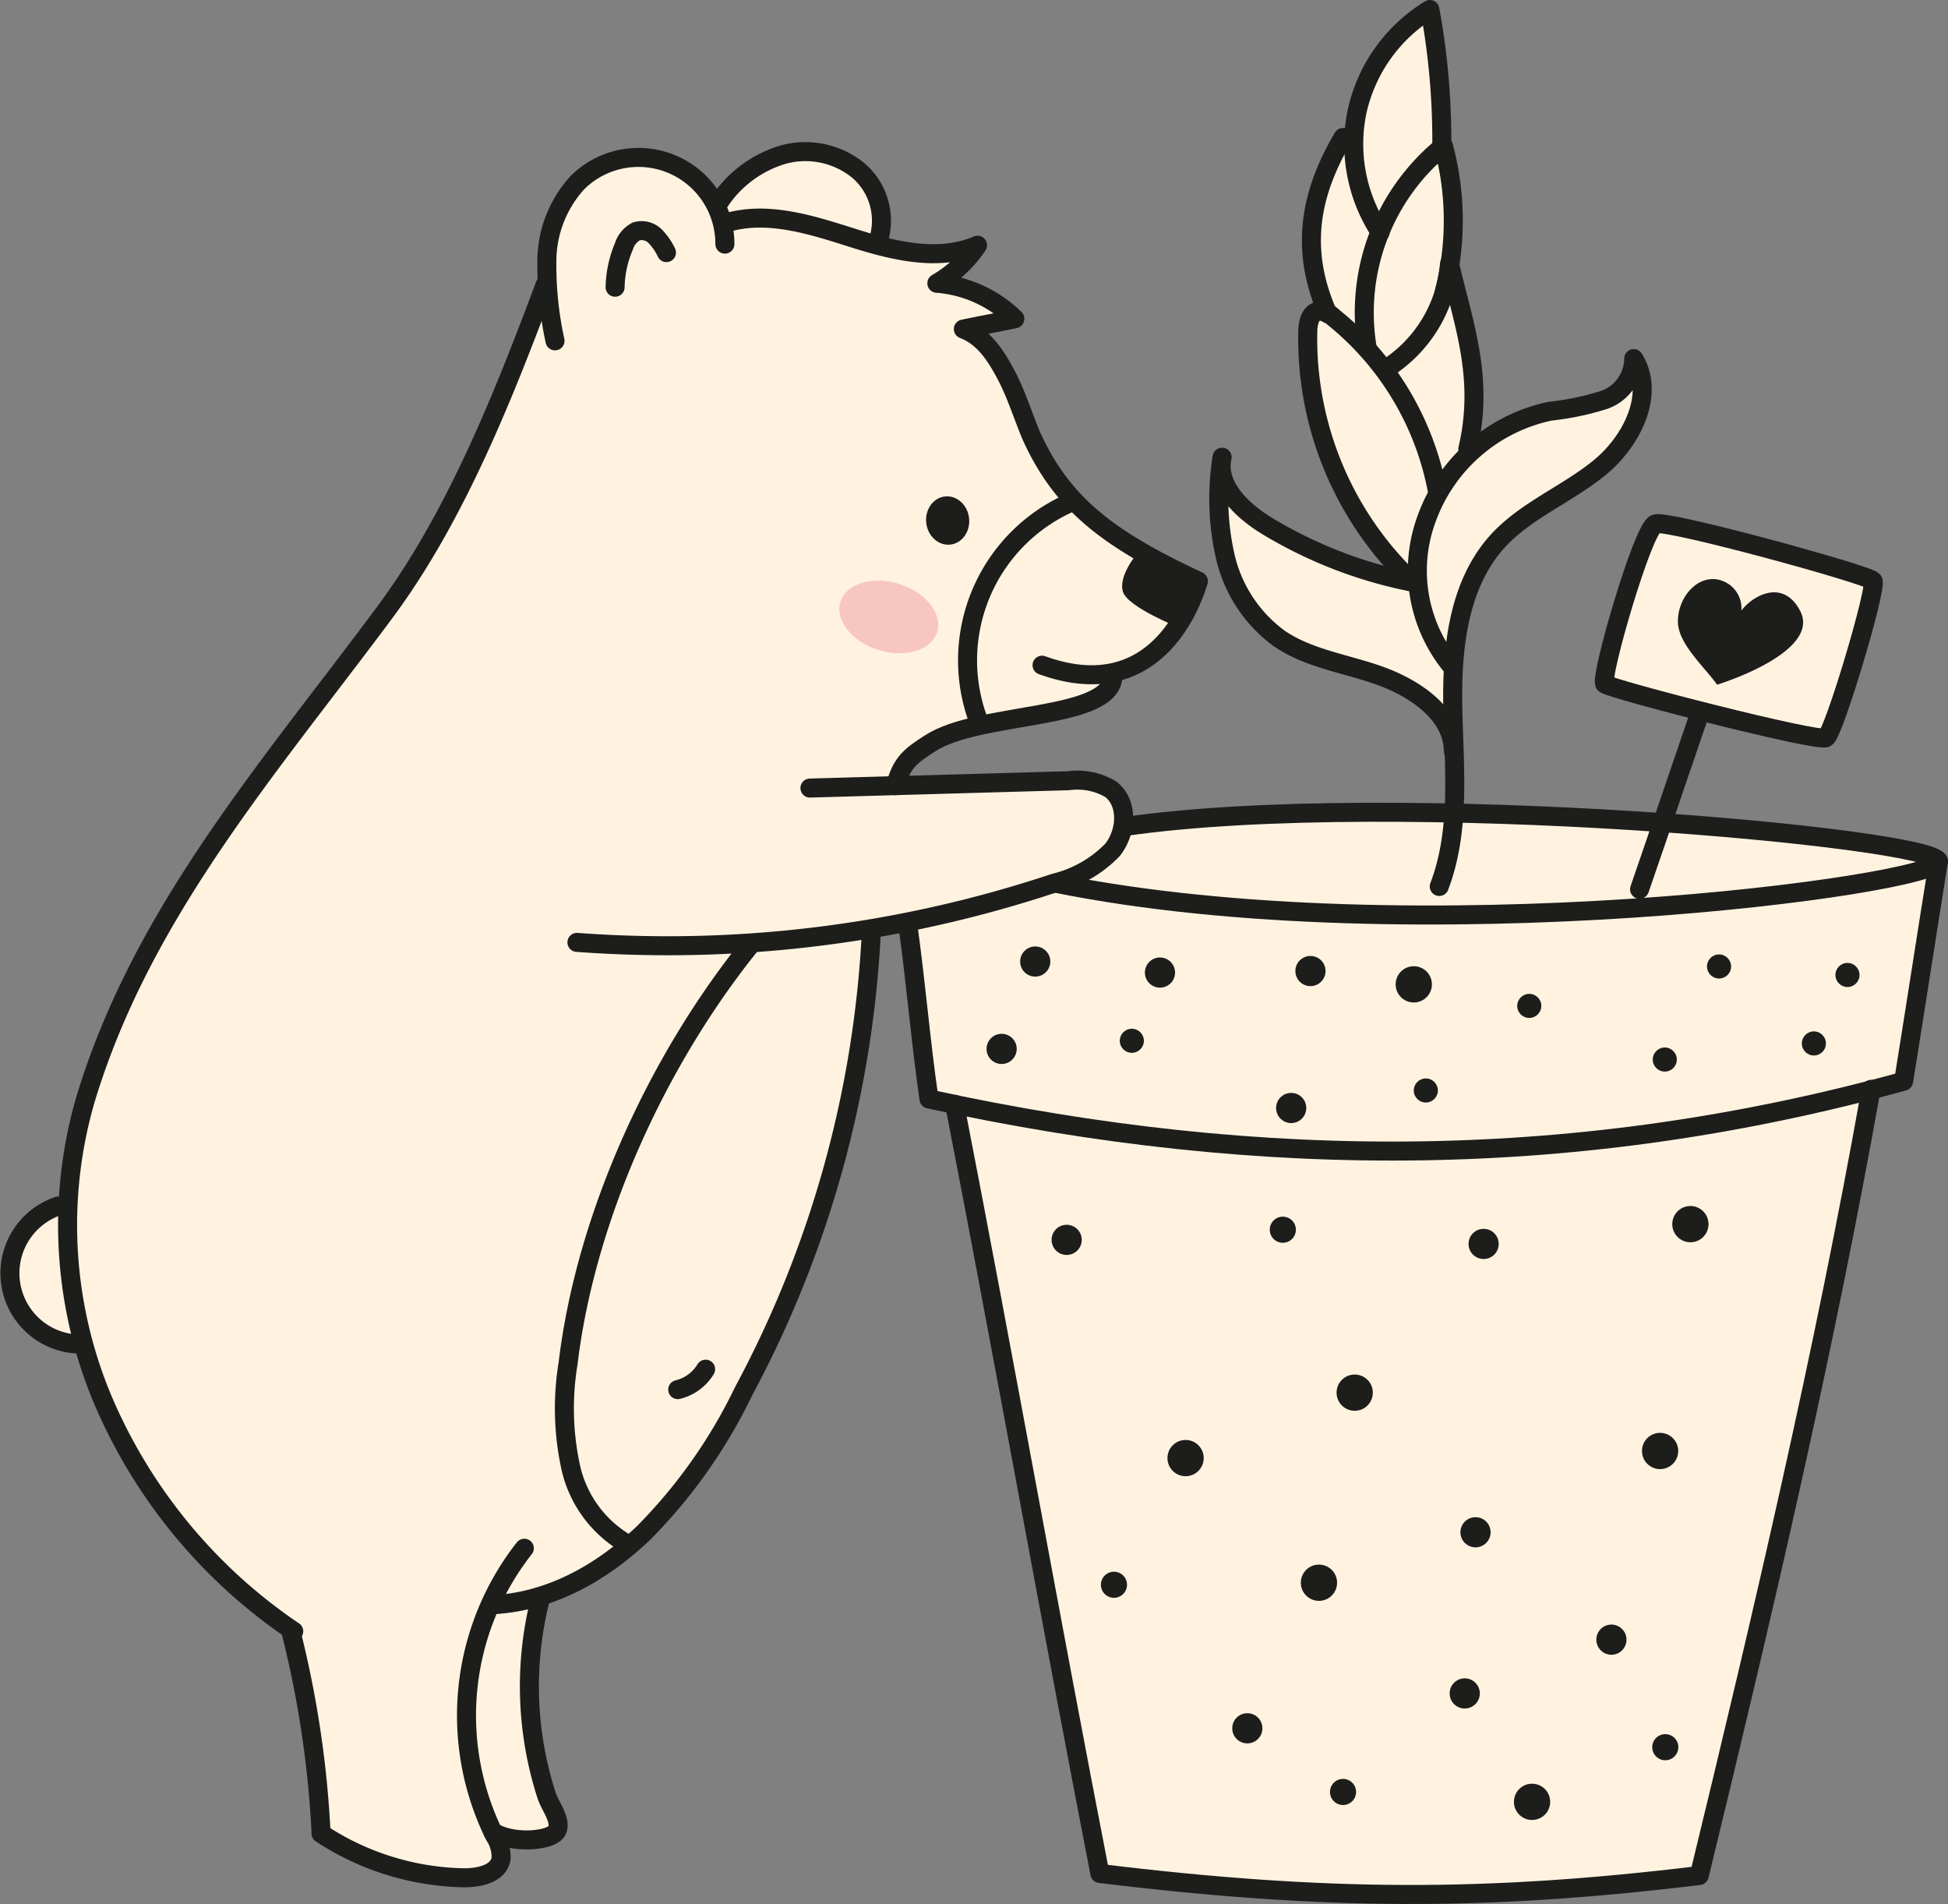 <?xml version="1.0" encoding="UTF-8"?> <svg xmlns="http://www.w3.org/2000/svg" viewBox="0 0 153.66 150.16"><rect x="0" y="0" width="153.66" height="150.16" fill="#808080" stroke="none"/> <defs> <style>.cls-1{fill:#fff3e0;}.cls-2{fill:none;stroke:#1d1d1b;stroke-linecap:round;stroke-linejoin:round;stroke-width:1.5px;}.cls-3{fill:#1d1d1b;}.cls-4{fill:#f8c6c0;}</style> </defs> <g id="Layer_2" data-name="Layer 2"> <g id="Layer_1-2" data-name="Layer 1"> <path class="cls-1" d="M152.91,67.91h0c-.25-.87-9.64-2.19-21.75-3,.15-.44.3-.86.44-1.29l-.44,1.29c-13.81-1-31.14-1.32-42.47.31l-.1.08a3,3,0,0,0-.94-3,5.12,5.12,0,0,0-3.31-.67c-2.5.08-11.15-.08-13.66,0l2.49-3,6.63-1.87c3.93-.68,7.88-1.22,8-3.34l0-.32a8.21,8.21,0,0,0,5-3.61l.08,0,.15-.38a13.79,13.79,0,0,0,1.46-3.24c-7.09-3.3-10.72-6.06-13.16-11.42-.73-1.59-1.23-3.28-2-4.83S77.62,26.62,76,26c1.27-.27,2.79-.54,4.06-.81a9.83,9.83,0,0,0-6.15-2.8,9.72,9.72,0,0,0,3.21-3c-2.49,1.07-5.29.69-8,0l0,0a5.21,5.21,0,0,0-1.42-5.79,6.6,6.6,0,0,0-6-1.29,9.13,9.13,0,0,0-5,3.7l-.38.21a6.75,6.75,0,0,0-10.84-1.7,9.23,9.23,0,0,0-2.4,5.95,17.34,17.34,0,0,0,0,2l-.16.06c-3.29,8.79-7.06,18.32-12.66,25.85C21.16,60.66,11.1,72.1,6.7,86.85a32.68,32.68,0,0,0-1.31,7.34C3.06,95.48.46,99,.81,101.27s3.29,4.28,5.78,4.67a36.11,36.11,0,0,0,1.51,4.43,41.72,41.72,0,0,0,15.07,18.28l-.21.23a80.9,80.9,0,0,1,2.32,15.54v.17a21.19,21.19,0,0,0,11.29,3.5c1.18,0,2.69-.31,2.91-1.48a3,3,0,0,0-.5-1.84c-.07-.12-.12-.24-.18-.36l.07.05c1.59,1,4.63.72,5.05-.07s-.53-1.95-.8-2.78a28,28,0,0,1-.49-15.55v-.2a20.74,20.74,0,0,0,8.09-4.92,41.28,41.28,0,0,0,7.93-11.21A96,96,0,0,0,68.74,73.59L70.21,73c.82-.15,1.63-.31,2.44-.48l.12.31-1.17.07c.66,4.7,1,9.09,1.68,13.8l2.09.42H75.3c3.87,19.87,7.59,40.8,11.46,60.66,17.91,2.18,30.62,2.18,47.28.16,5-20.58,9.83-41.12,13.55-62h0c.85-.22,1.71-.43,2.57-.67C151.1,79.44,152,73.74,152.91,67.91Z"></path> <path class="cls-1" d="M131.56,63.59l2.52-7.35Z"></path> <path class="cls-1" d="M126.59,53.94c.41.4,16.81,4.68,17.44,4.24s4.08-11.89,3.71-12.38S131.59,41,130.57,41.31,126.19,53.54,126.59,53.94Z"></path> <path class="cls-1" d="M96.33,36.65c0-.2,0-.4.07-.59A2.44,2.44,0,0,0,96.33,36.65Z"></path> <path class="cls-1" d="M96.65,43.89a11.1,11.1,0,0,0,4.24,6.45c2.38,1.64,5.38,2,8.09,3s5.64,3,5.66,5.89l.22-8.54a14.39,14.39,0,0,1,3.33-8.08c2.22-2.42,5.43-3.67,8-5.75s4.43-5.81,2.7-8.61a3.49,3.49,0,0,1-2.37,3.27,22.07,22.07,0,0,1-4.23.88,13.1,13.1,0,0,0-6.36,3.33l-.09-.53c1.23-5.46-.37-9.68-1.46-14.36a22.55,22.55,0,0,0-.5-9.32l-.14.13A57.22,57.22,0,0,0,112.79.75a12.6,12.6,0,0,0-5.72,7.94,11.82,11.82,0,0,0-.2,1.19l-.93,1c-2.74,4.66-3.35,9-1.2,13.91h0a1.09,1.09,0,0,0-.83-.16c-.6.17-.74.93-.76,1.54a26.48,26.48,0,0,0,7.49,19l.17.61A35.41,35.41,0,0,1,100,41.51c-1.83-1.1-3.74-2.84-3.67-4.86A20,20,0,0,0,96.65,43.89Z"></path> <path class="cls-2" d="M43.78,26.88a28.07,28.07,0,0,1-.64-6.52,9.23,9.23,0,0,1,2.4-5.95,6.82,6.82,0,0,1,11.64,4.84"></path> <path class="cls-2" d="M56.76,15.9a9.13,9.13,0,0,1,5-3.7,6.6,6.6,0,0,1,6,1.29,5.21,5.21,0,0,1,1.42,5.79"></path> <path class="cls-2" d="M87.79,53.39c-.24,3.46-10.58,2.71-14.45,5.25-1.56,1-2.21,1.52-2.7,3.32"></path> <path class="cls-2" d="M43,22.46c-3.29,8.79-7.06,18.32-12.66,25.85C21.16,60.66,11.1,72.1,6.7,86.85a35.55,35.55,0,0,0,1.4,23.52,41.72,41.72,0,0,0,15.07,18.28"></path> <path class="cls-2" d="M57.32,17.56c3.24-.95,6.68.17,9.9,1.19s6.79,1.92,9.89.59a9.72,9.72,0,0,1-3.21,3,9.83,9.83,0,0,1,6.15,2.8c-1.27.27-2.79.54-4.06.81,1.63.63,2.56,2.08,3.38,3.63s1.32,3.24,2,4.83c2.44,5.36,6.07,8.12,13.16,11.42-.84,2.81-4,9.65-12.33,6.63"></path> <path class="cls-2" d="M84.42,39.64a13.6,13.6,0,0,0-7.31,17"></path> <path class="cls-2" d="M48.52,22.65a8.64,8.64,0,0,1,.69-3.21,2,2,0,0,1,1-1.2,1.53,1.53,0,0,1,1.46.38,4.72,4.72,0,0,1,.9,1.3"></path> <path class="cls-3" d="M89.66,43.7s-1.5,1.79-1.07,3S93,49.49,93,49.49l1.27-3.37Z"></path> <ellipse class="cls-3" cx="74.75" cy="41.05" rx="1.7" ry="1.91" transform="translate(-4.17 8.74) rotate(-6.51)"></ellipse> <ellipse class="cls-4" cx="70.11" cy="48.66" rx="2.73" ry="4" transform="translate(2.68 100.97) rotate(-72.57)"></ellipse> <path class="cls-2" d="M23,128.88a80.9,80.9,0,0,1,2.32,15.54v.17a21.19,21.19,0,0,0,11.29,3.5c1.18,0,2.69-.31,2.91-1.48a3,3,0,0,0-.5-1.84,21.35,21.35,0,0,1,2.34-22.67"></path> <path class="cls-2" d="M38.77,126.56c4.59-.22,8.6-2.46,11.95-5.62a41.28,41.28,0,0,0,7.93-11.21,85.5,85.5,0,0,0,10.09-36.4"></path> <path class="cls-2" d="M38.87,144.46c1.59,1,4.63.72,5.05-.07s-.53-1.95-.8-2.78a28,28,0,0,1-.49-15.55"></path> <path class="cls-2" d="M4.6,95.11A5.59,5.59,0,0,0,6.25,106"></path> <path class="cls-2" d="M63.89,62.15l20.41-.58a5.12,5.12,0,0,1,3.31.67c1.42,1.08,1.26,3.4.14,4.79a9.47,9.47,0,0,1-4.57,2.61,96.65,96.65,0,0,1-37.67,4.68"></path> <path class="cls-2" d="M49.62,121.85A9.3,9.3,0,0,1,45,115.63a21.83,21.83,0,0,1-.19-8.1C46.19,96,51.83,83.68,59.13,74.6"></path> <path class="cls-2" d="M53.46,109.59a3.53,3.53,0,0,0,2.2-1.61"></path> <path class="cls-2" d="M71.6,72.87c.66,4.7,1,9.09,1.68,13.8,26.59,5.79,51.58,5.58,76.88-1.4.94-5.83,1.81-11.53,2.75-17.36"></path> <path class="cls-2" d="M75.3,87.09c3.87,19.87,7.59,40.8,11.46,60.66,17.91,2.18,30.62,2.18,47.28.16,5-20.58,9.83-41.12,13.55-62"></path> <path class="cls-2" d="M88.65,65.19c21.4-3.09,64.24.92,64.24,2.75s-41.3,7.43-69.58,1.72"></path> <path class="cls-2" d="M134.08,56.24c-1.74,5.07-3,8.82-4.75,13.89"></path> <path class="cls-2" d="M147.74,45.8c.37.49-3.07,12-3.71,12.38s-17-3.84-17.44-4.24,3-12.31,4-12.63S147.37,45.32,147.74,45.8Z"></path> <path class="cls-3" d="M137.36,48.16c.82-1.12,3.25-2.6,4.63,0S138.52,53,135.45,54c-1-1.4-3-3.16-3.09-4.86s1.2-3.57,2.89-3.47A2.31,2.31,0,0,1,137.36,48.16Z"></path> <path class="cls-2" d="M114.64,52.69a11.82,11.82,0,0,1-2.07-11.88,13.25,13.25,0,0,1,9.7-8.38,22.07,22.07,0,0,0,4.23-.88,3.49,3.49,0,0,0,2.37-3.27c1.73,2.8-.15,6.53-2.7,8.61s-5.76,3.33-8,5.75c-3.17,3.47-3.67,8.57-3.57,13.27s.62,9.56-1.07,14"></path> <path class="cls-2" d="M111.35,45.9A35.38,35.38,0,0,1,100,41.51c-2-1.21-4.11-3.18-3.6-5.45a20.62,20.62,0,0,0,.25,7.83,11.1,11.1,0,0,0,4.24,6.45c2.38,1.64,5.38,2,8.09,3s5.64,3,5.66,5.89"></path> <path class="cls-2" d="M113.37,38.66A23,23,0,0,0,105.15,25a1.45,1.45,0,0,0-1.23-.44c-.6.17-.74.93-.76,1.54a26.42,26.42,0,0,0,7.74,19.29"></path> <path class="cls-2" d="M109.26,29.13a10.77,10.77,0,0,0,5.08-8.33c1.1,4.77,2.76,9,1.44,14.62"></path> <path class="cls-2" d="M107.86,27.52a16.92,16.92,0,0,1,6-16A22.59,22.59,0,0,1,113.93,23"></path> <path class="cls-2" d="M108.87,18.31a12.61,12.61,0,0,1-1.8-9.62A12.6,12.6,0,0,1,112.79.75a57,57,0,0,1,.93,11.51"></path> <path class="cls-2" d="M105.94,10.84c-2.74,4.66-3.35,9-1.2,13.91"></path> <circle class="cls-3" cx="117.03" cy="98.1" r="1.19"></circle> <circle class="cls-3" cx="116.39" cy="120.84" r="1.19"></circle> <circle class="cls-3" cx="127.11" cy="129.31" r="1.19"></circle> <circle class="cls-3" cx="115.54" cy="133.55" r="1.19"></circle> <circle class="cls-3" cx="98.39" cy="136.3" r="1.19"></circle> <circle class="cls-3" cx="84.14" cy="97.78" r="1.19"></circle> <circle class="cls-3" cx="101.85" cy="87.38" r="1.19"></circle> <circle class="cls-3" cx="103.37" cy="76.58" r="1.19"></circle> <circle class="cls-3" cx="91.5" cy="76.7" r="1.19"></circle> <circle class="cls-3" cx="81.66" cy="75.83" r="1.19"></circle> <circle class="cls-3" cx="79.01" cy="82.72" r="1.19"></circle> <circle class="cls-3" cx="101.19" cy="96.98" r="1.03"></circle> <circle class="cls-3" cx="87.87" cy="124.98" r="1.03"></circle> <circle class="cls-3" cx="105.94" cy="141.32" r="1.03"></circle> <circle class="cls-3" cx="131.36" cy="137.79" r="1.03"></circle> <circle class="cls-3" cx="89.28" cy="82.08" r="0.95"></circle> <circle class="cls-3" cx="112.47" cy="86" r="0.95"></circle> <circle class="cls-3" cx="120.63" cy="79.33" r="0.95"></circle> <circle class="cls-3" cx="131.32" cy="83.56" r="0.95"></circle> <circle class="cls-3" cx="135.6" cy="76.22" r="0.95"></circle> <circle class="cls-3" cx="143.08" cy="82.29" r="0.95"></circle> <circle class="cls-3" cx="145.73" cy="76.89" r="0.95"></circle> <circle class="cls-3" cx="130.95" cy="114.43" r="1.43"></circle> <circle class="cls-3" cx="106.86" cy="109.83" r="1.43"></circle> <circle class="cls-3" cx="111.52" cy="77.63" r="1.43"></circle> <circle class="cls-3" cx="120.85" cy="142.1" r="1.43"></circle> <circle class="cls-3" cx="104.04" cy="124.82" r="1.43"></circle> <circle class="cls-3" cx="93.52" cy="114.99" r="1.43"></circle> <circle class="cls-3" cx="133.34" cy="96.54" r="1.43"></circle> </g> </g> </svg> 